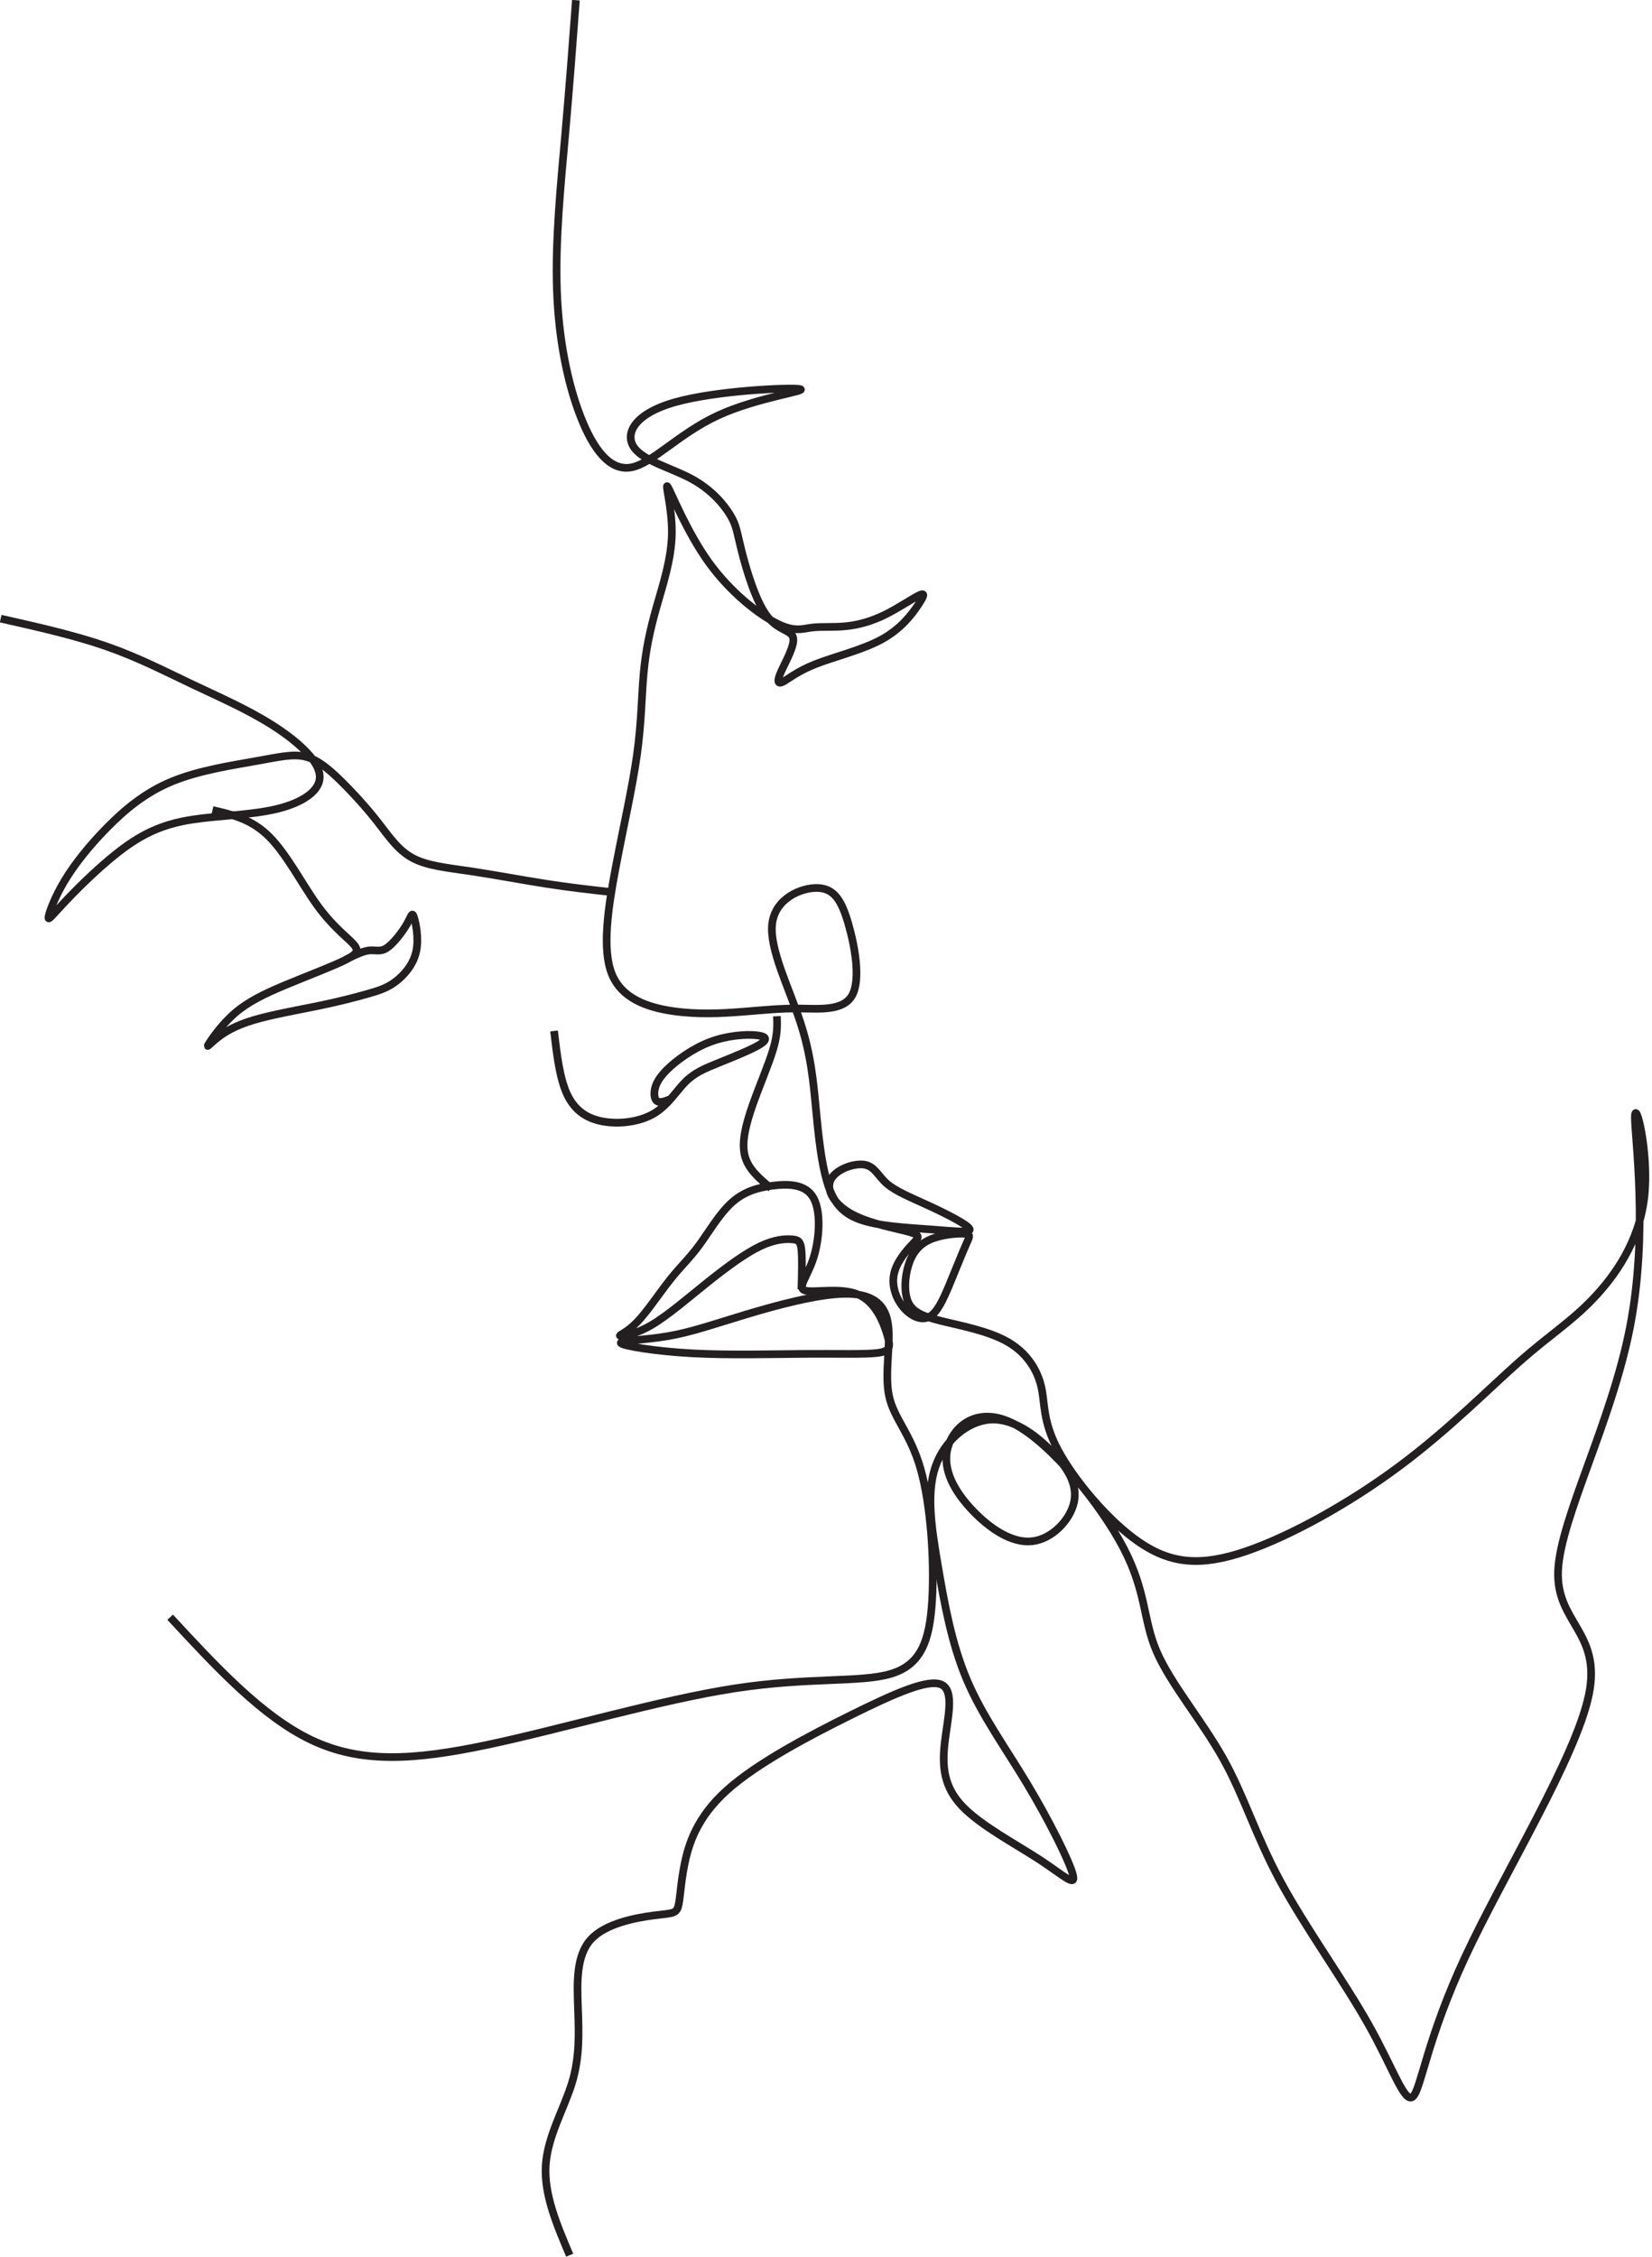 <?xml version="1.0" encoding="UTF-8"?><svg xmlns="http://www.w3.org/2000/svg" xmlns:xlink="http://www.w3.org/1999/xlink" height="2498.0" preserveAspectRatio="xMidYMid meet" version="1.0" viewBox="611.4 251.5 1829.5 2498.0" width="1829.5" zoomAndPan="magnify"><g fill="none" stroke="#231f20" stroke-miterlimit="22.926"><path d="M 7305.132 16300.006 C 7284.274 16020.61 7263.439 15741.191 7235.111 15422.5 C 7206.76 15103.696 7170.939 14745.598 7182.11 14424.806 C 7193.305 14103.991 7251.445 13820.506 7334.236 13607.109 C 7417.027 13393.689 7524.445 13250.496 7662.521 13275.397 C 7800.621 13300.298 7969.355 13493.294 8224.376 13611.29 C 8479.396 13729.194 8820.68 13772.097 8754.201 13782.994 C 8687.744 13793.891 8213.501 13772.896 7946.83 13697.302 C 7680.135 13621.798 7620.989 13491.809 7681.871 13404.495 C 7742.731 13317.09 7923.619 13272.29 8054.179 13201.493 C 8184.739 13130.604 8264.926 13033.604 8305.499 12965.799 C 8346.072 12897.995 8347.054 12859.409 8377.37 12738.604 C 8407.708 12617.89 8467.38 12415.002 8540.484 12316.494 C 8613.589 12218.008 8700.126 12223.994 8712.051 12173.3 C 8723.999 12122.493 8661.312 12015.098 8633.487 11952.205 C 8605.616 11889.289 8612.584 11870.899 8645.412 11887.302 C 8678.241 11903.704 8736.93 11954.901 8857.164 12002.304 C 8977.398 12049.594 9159.2 12093.091 9285.123 12161.901 C 9411.022 12230.71 9481.088 12324.901 9520.725 12384.093 C 9560.361 12443.399 9569.591 12467.592 9528.081 12447.899 C 9486.571 12428.298 9394.345 12364.811 9306.026 12321.497 C 9217.729 12278.297 9133.316 12255.406 9052.833 12247.41 C 8972.349 12239.391 8895.841 12246.405 8832.72 12238.5 C 8769.621 12230.71 8719.956 12207.911 8604.108 12266.691 C 8488.26 12325.404 8306.23 12465.696 8165.321 12661.296 C 8024.389 12857.011 7924.601 13108.011 7900.728 13148.309 C 7876.855 13188.608 7928.919 13018.092 7926.589 12849.289 C 7924.281 12680.509 7867.58 12513.396 7825.819 12365.702 C 7784.035 12218.008 7757.169 12089.71 7743.759 11941.993 C 7730.326 11794.299 7730.326 11627.209 7700.49 11413.79 C 7670.631 11200.507 7610.96 10940.895 7561.729 10679.797 C 7512.474 10418.7 7473.638 10156.095 7537.81 9996.453 C 7601.959 9836.811 7769.094 9780.109 7931.729 9756.236 C 8094.364 9732.362 8252.521 9741.341 8385.32 9751.781 C 8518.096 9762.221 8625.514 9774.146 8755.32 9772.661 C 8885.126 9771.154 9037.298 9756.258 9094 9857.691 C 9150.679 9959.169 9111.91 10176.998 9068.619 10324.692 C 9025.35 10472.409 8977.627 10549.991 8870.186 10553.007 C 8762.768 10555.908 8595.678 10484.311 8576.283 10321.699 C 8556.887 10159.11 8685.186 9905.437 8756.805 9689.094 C 8828.425 9472.75 8843.343 9293.735 8859.745 9120.66 C 8876.171 8947.585 8894.059 8780.496 8929.88 8656.652 C 8965.679 8532.831 9019.388 8452.256 9141.746 8407.48 C 9264.082 8362.726 9455.045 8353.771 9605.732 8342.599 C 9756.373 8331.405 9866.738 8317.972 9854.767 8345.569 C 9842.819 8373.189 9708.558 8441.816 9592.55 8495.411 C 9476.542 8549.005 9378.811 8587.545 9319.893 8638.262 C 9260.952 8689.001 9240.803 8751.916 9171.81 8762.105 C 9102.795 8772.294 8984.914 8729.779 8954.37 8661.883 C 8923.803 8594.01 8980.551 8500.734 9096.97 8439.189 C 9213.343 8377.644 9389.411 8347.808 9466.993 8325.42 C 9544.575 8303.054 9523.672 8288.136 9483.007 8245.233 C 9442.32 8202.353 9381.849 8131.487 9365.446 8055.39 C 9349.02 7979.293 9376.686 7897.987 9424.044 7840.531 C 9471.402 7783.098 9538.521 7749.539 9591.431 7775.651 C 9644.386 7801.74 9683.177 7887.546 9722.745 7981.92 C 9762.29 8076.27 9802.634 8179.234 9828.769 8238.151 C 9854.904 8297.092 9866.852 8312.01 9820.59 8314.98 C 9774.352 8317.972 9669.904 8309.017 9596.799 8276.188 C 9523.672 8243.36 9481.911 8186.681 9458.335 8110.081 C 9434.781 8033.504 9429.413 7937.029 9456.256 7874.342 C 9483.122 7811.7 9542.199 7782.847 9664.238 7752.006 C 9786.277 7721.188 9971.277 7688.359 10098.091 7616.74 C 10224.904 7545.12 10293.508 7434.709 10318.889 7324.322 C 10344.293 7213.911 10326.405 7103.5 10427.107 6914.753 C 10527.808 6726.029 10747.099 6458.924 10953.802 6317.558 C 11160.391 6176.215 11354.301 6160.543 11642.401 6258.48 C 11930.411 6356.44 12312.61 6567.941 12635.892 6808.203 C 12959.197 7048.489 13223.493 7317.468 13420.304 7490.703 C 13617.092 7663.938 13746.396 7741.429 13890.001 7891.065 C 14033.605 8040.723 14191.511 8262.55 14224.408 8551.998 C 14257.191 8841.446 14164.897 9198.516 14163.503 9069.67 C 14162.201 8940.869 14251.708 8326.174 14131.611 7709.605 C 14011.491 7093.037 13681.79 6474.618 13666.209 6135.55 C 13650.492 5796.482 13948.896 5736.811 13865.396 5330.989 C 13781.806 4925.167 13316.29 4173.219 13065.701 3636.106 C 12814.998 3098.993 12779.2 2776.716 12725.491 2728.97 C 12671.805 2681.246 12600.208 2908.03 12438.99 3194.486 C 12277.908 3480.941 12027.205 3827.069 11866.101 4125.472 C 11704.997 4423.876 11633.4 4674.51 11496.101 4919.205 C 11358.801 5163.899 11155.891 5402.609 11066.406 5609.997 C 10976.899 5817.363 11000.795 5993.43 10853.101 6277.647 C 10705.407 6561.864 10386.1 6954.253 10147.391 7081.089 C 9908.659 7207.903 9750.501 7069.141 9713.195 6928.163 C 9675.889 6787.163 9759.434 6643.924 9872.837 6524.581 C 9986.218 6405.215 10129.503 6309.722 10259.698 6324.069 C 10390.006 6338.438 10507.408 6462.625 10531.509 6579.249 C 10555.611 6695.874 10486.504 6804.937 10380.8 6911.441 C 10275.209 7017.945 10132.907 7121.868 9986.469 7111.176 C 9840.009 7100.462 9689.322 6975.156 9631.661 6801.099 C 9573.954 6627.041 9609.273 6404.255 9650.303 6162.919 C 9691.31 5921.605 9738.028 5661.741 9836.719 5428.492 C 9935.433 5195.243 10086.211 4988.586 10227.189 4753.966 C 10368.189 4519.369 10499.503 4256.763 10523.308 4167.256 C 10547.204 4077.749 10463.705 4161.271 10308.495 4262.726 C 10153.308 4364.181 9926.546 4483.547 9807.18 4608.876 C 9687.837 4734.205 9675.889 4865.496 9693.8 5020.66 C 9711.71 5175.825 9759.434 5354.862 9673.65 5395.527 C 9587.821 5436.191 9368.485 5338.459 9090.961 5201.206 C 8813.461 5063.952 8477.82 4887.13 8283.111 4712.205 C 8088.424 4537.279 8034.715 4364.181 8007.849 4229.92 C 7981.006 4095.636 7981.006 4000.144 7966.088 3955.39 C 7951.17 3910.636 7921.312 3916.599 7807.931 3901.681 C 7694.55 3886.763 7497.579 3850.942 7402.109 3746.517 C 7306.639 3642.068 7312.579 3469.016 7318.565 3304.897 C 7324.527 3140.777 7330.49 2985.59 7279.773 2818.5 C 7229.034 2651.388 7121.616 2472.35 7109.691 2284.38 C 7097.743 2096.387 7181.311 1899.439 7264.856 1702.491" stroke-width="49.734" transform="matrix(.171 0 0 -.171 0 3039)"/><path d="M 7919.211 9874.728 C 8422.919 9330.719 8926.665 8786.671 9465.66 8529.785 C 10004.694 8272.86 10578.9 8303.095 11400.004 8476.873 C 12221.108 8650.65 13288.994 8968.008 14106.511 9094.118 C 14923.99 9220.189 15491.1 9155.013 15821.994 9254.243 C 16152.888 9353.511 16247.49 9617.224 16273.715 10057.799 C 16300.017 10498.413 16257.787 11116.006 16146.216 11504.71 C 16034.414 11893.414 15853.194 12053.308 15801.207 12301.209 C 15749.105 12549.11 15826.313 12884.902 15788.519 13104.11 C 15750.802 13323.202 15598.004 13425.594 15304.981 13418.884 C 15011.997 13412.096 14578.788 13296.283 14236.902 13193.505 C 13895.017 13090.805 13644.3 13001.216 13378.505 12955.207 C 13112.787 12909.314 12831.797 12907 12862.611 12876.919 C 12893.386 12846.799 13236.005 12788.796 13642.796 12766.813 C 14049.588 12744.715 14520.708 12758.599 14892.212 12760.797 C 15263.6 12763.111 15535.412 12753.701 15674.981 12771.094 C 15814.512 12788.603 15821.917 12832.799 15781.808 12968.397 C 15741.584 13104.11 15653.886 13331.185 15461.404 13411.903 C 15268.884 13492.814 14971.696 13427.291 14880.989 13454.981 C 14790.398 13482.71 14906.211 13603.614 14973.007 13812.216 C 15039.687 14020.818 15057.312 14317.196 14974.203 14468.297 C 14891.016 14619.513 14707.212 14625.298 14537.214 14605.591 C 14367.216 14585.884 14211.102 14540.492 14075.119 14417.081 C 13939.097 14293.71 13823.207 14092.203 13717.383 13948.584 C 13611.597 13805.081 13515.915 13719.388 13400.102 13573.301 C 13284.212 13427.291 13148.19 13220.694 13034.884 13104.881 C 12921.501 12988.991 12830.91 12963.807 12853.509 12958.794 C 12876.186 12953.703 13012.207 12968.898 13193.505 13074.607 C 13374.919 13180.393 13601.608 13376.885 13815.61 13548.195 C 14029.688 13719.388 14231.194 13865.514 14389.893 13941.103 C 14548.591 14016.614 14664.404 14021.705 14735.018 14016.614 C 14805.516 14011.601 14830.699 13996.483 14840.688 13903.308 C 14850.792 13810.095 14845.817 13638.786 14840.688 13467.592" stroke-width="83.958" transform="matrix(.101 0 0 -.101 0 3039)"/><path d="M 14365.498 14432.991 C 14241.488 14536.003 14117.401 14639.091 14080.282 14787.606 C 14043.201 14936.198 14093.011 15130.292 14167.592 15341.918 C 14242.288 15553.505 14341.908 15782.395 14389.584 15945.011 C 14437.412 16107.589 14433.296 16203.817 14429.295 16300.007" stroke-width="82.966" transform="matrix(.102 0 0 -.102 0 3039)"/><path d="M 12128.598 16300.002 C 12159.004 16041.294 12189.411 15782.586 12270.611 15607.603 C 12351.695 15432.581 12483.612 15341.283 12661.081 15308.391 C 12838.705 15275.383 13061.919 15300.819 13219.117 15392.116 C 13376.314 15483.413 13467.611 15640.611 13569.083 15742.005 C 13670.516 15843.515 13782.084 15889.106 13939.398 15952.598 C 14096.596 16016.013 14299.5 16097.097 14388.895 16153.911 C 14478.211 16210.685 14454.018 16242.994 14342.1 16253.402 C 14230.183 16263.693 14030.501 16251.887 13839.791 16179.89 C 13648.886 16107.893 13466.99 15975.704 13363.383 15871.514 C 13259.697 15767.402 13234.3 15691.289 13229.213 15633 C 13224.204 15574.711 13239.388 15534.091 13272.318 15523.8 C 13305.288 15513.587 13356.004 15533.703 13406.682 15553.702" stroke-width="84.54" transform="matrix(.101 0 0 -.101 0 3039)"/><path d="M 4745.25 16299.995 C 5061.543 16228.8 5377.836 16157.695 5650.662 16062.798 C 5923.457 15967.901 6152.784 15849.302 6386.046 15738.604 C 6619.339 15627.906 6856.536 15525.108 7069.275 15391.102 C 7282.015 15257.187 7470.204 15092.214 7483.705 14957.905 C 7497.175 14823.596 7335.956 14720.102 7115.922 14666.796 C 6895.888 14613.491 6617.008 14610.615 6393.796 14576.198 C 6170.613 14541.901 6003.068 14476.215 5816.664 14342.088 C 5630.229 14207.991 5424.907 14005.392 5304.825 13878.711 C 5184.743 13752.091 5149.902 13701.298 5155.865 13740.588 C 5161.889 13779.909 5208.717 13909.193 5295.229 14052.705 C 5381.711 14196.095 5507.877 14353.59 5658.078 14506.092 C 5808.279 14658.593 5982.544 14806.191 6212.81 14901.602 C 6443.045 14997.105 6729.311 15040.512 6932 15076.685 C 7134.689 15112.889 7253.833 15141.887 7360.959 15115.704 C 7468.116 15089.611 7563.255 15008.396 7667.082 14906.113 C 7770.939 14803.89 7883.453 14680.6 7979.138 14558.49 C 8074.852 14436.501 8153.676 14315.511 8279.176 14247.1 C 8404.676 14178.598 8576.793 14162.707 8780.753 14132.406 C 8984.714 14102.015 9220.519 14057.306 9426.447 14025.189 C 9632.376 13993.103 9808.427 13973.608 9984.479 13954.114" stroke-width="65.898" transform="matrix(.129 0 0 -.129 0 3039)"/><path d="M 7299.555 16299.989 C 7485.334 16257.289 7671.112 16214.589 7839.074 16047.507 C 8007.035 15880.492 8157.179 15588.994 8297.924 15393.614 C 8438.67 15198.2 8570.084 15098.802 8634.084 15032.605 C 8698.117 14966.306 8694.804 14933.208 8569.509 14870.29 C 8444.214 14807.406 8196.904 14714.601 7995.979 14630.688 C 7795.055 14546.809 7640.515 14471.787 7514.646 14363.6 C 7388.776 14255.412 7291.644 14114.092 7262.941 14067.707 C 7234.203 14021.287 7273.962 14069.904 7343.54 14125.114 C 7413.085 14180.289 7512.415 14242.091 7689.098 14295.103 C 7865.715 14348.115 8119.618 14392.303 8319.224 14433.584 C 8518.796 14474.999 8664.038 14513.507 8775.539 14544.915 C 8887.04 14576.391 8964.8 14600.801 9047.124 14662.908 C 9129.448 14724.913 9216.268 14824.716 9243.856 14950.011 C 9271.478 15075.305 9239.833 15226.193 9221.813 15279.51 C 9203.759 15332.893 9199.364 15288.705 9155.176 15211.994 C 9111.022 15135.316 9027.143 15026.012 8963.109 14983.988 C 8899.076 14942.099 8854.922 14967.49 8793.086 14960.288 C 8731.25 14953.087 8651.766 14913.396 8572.282 14873.603" stroke-width="73.602" transform="matrix(.116 0 0 -.116 0 3039)"/></g></svg>